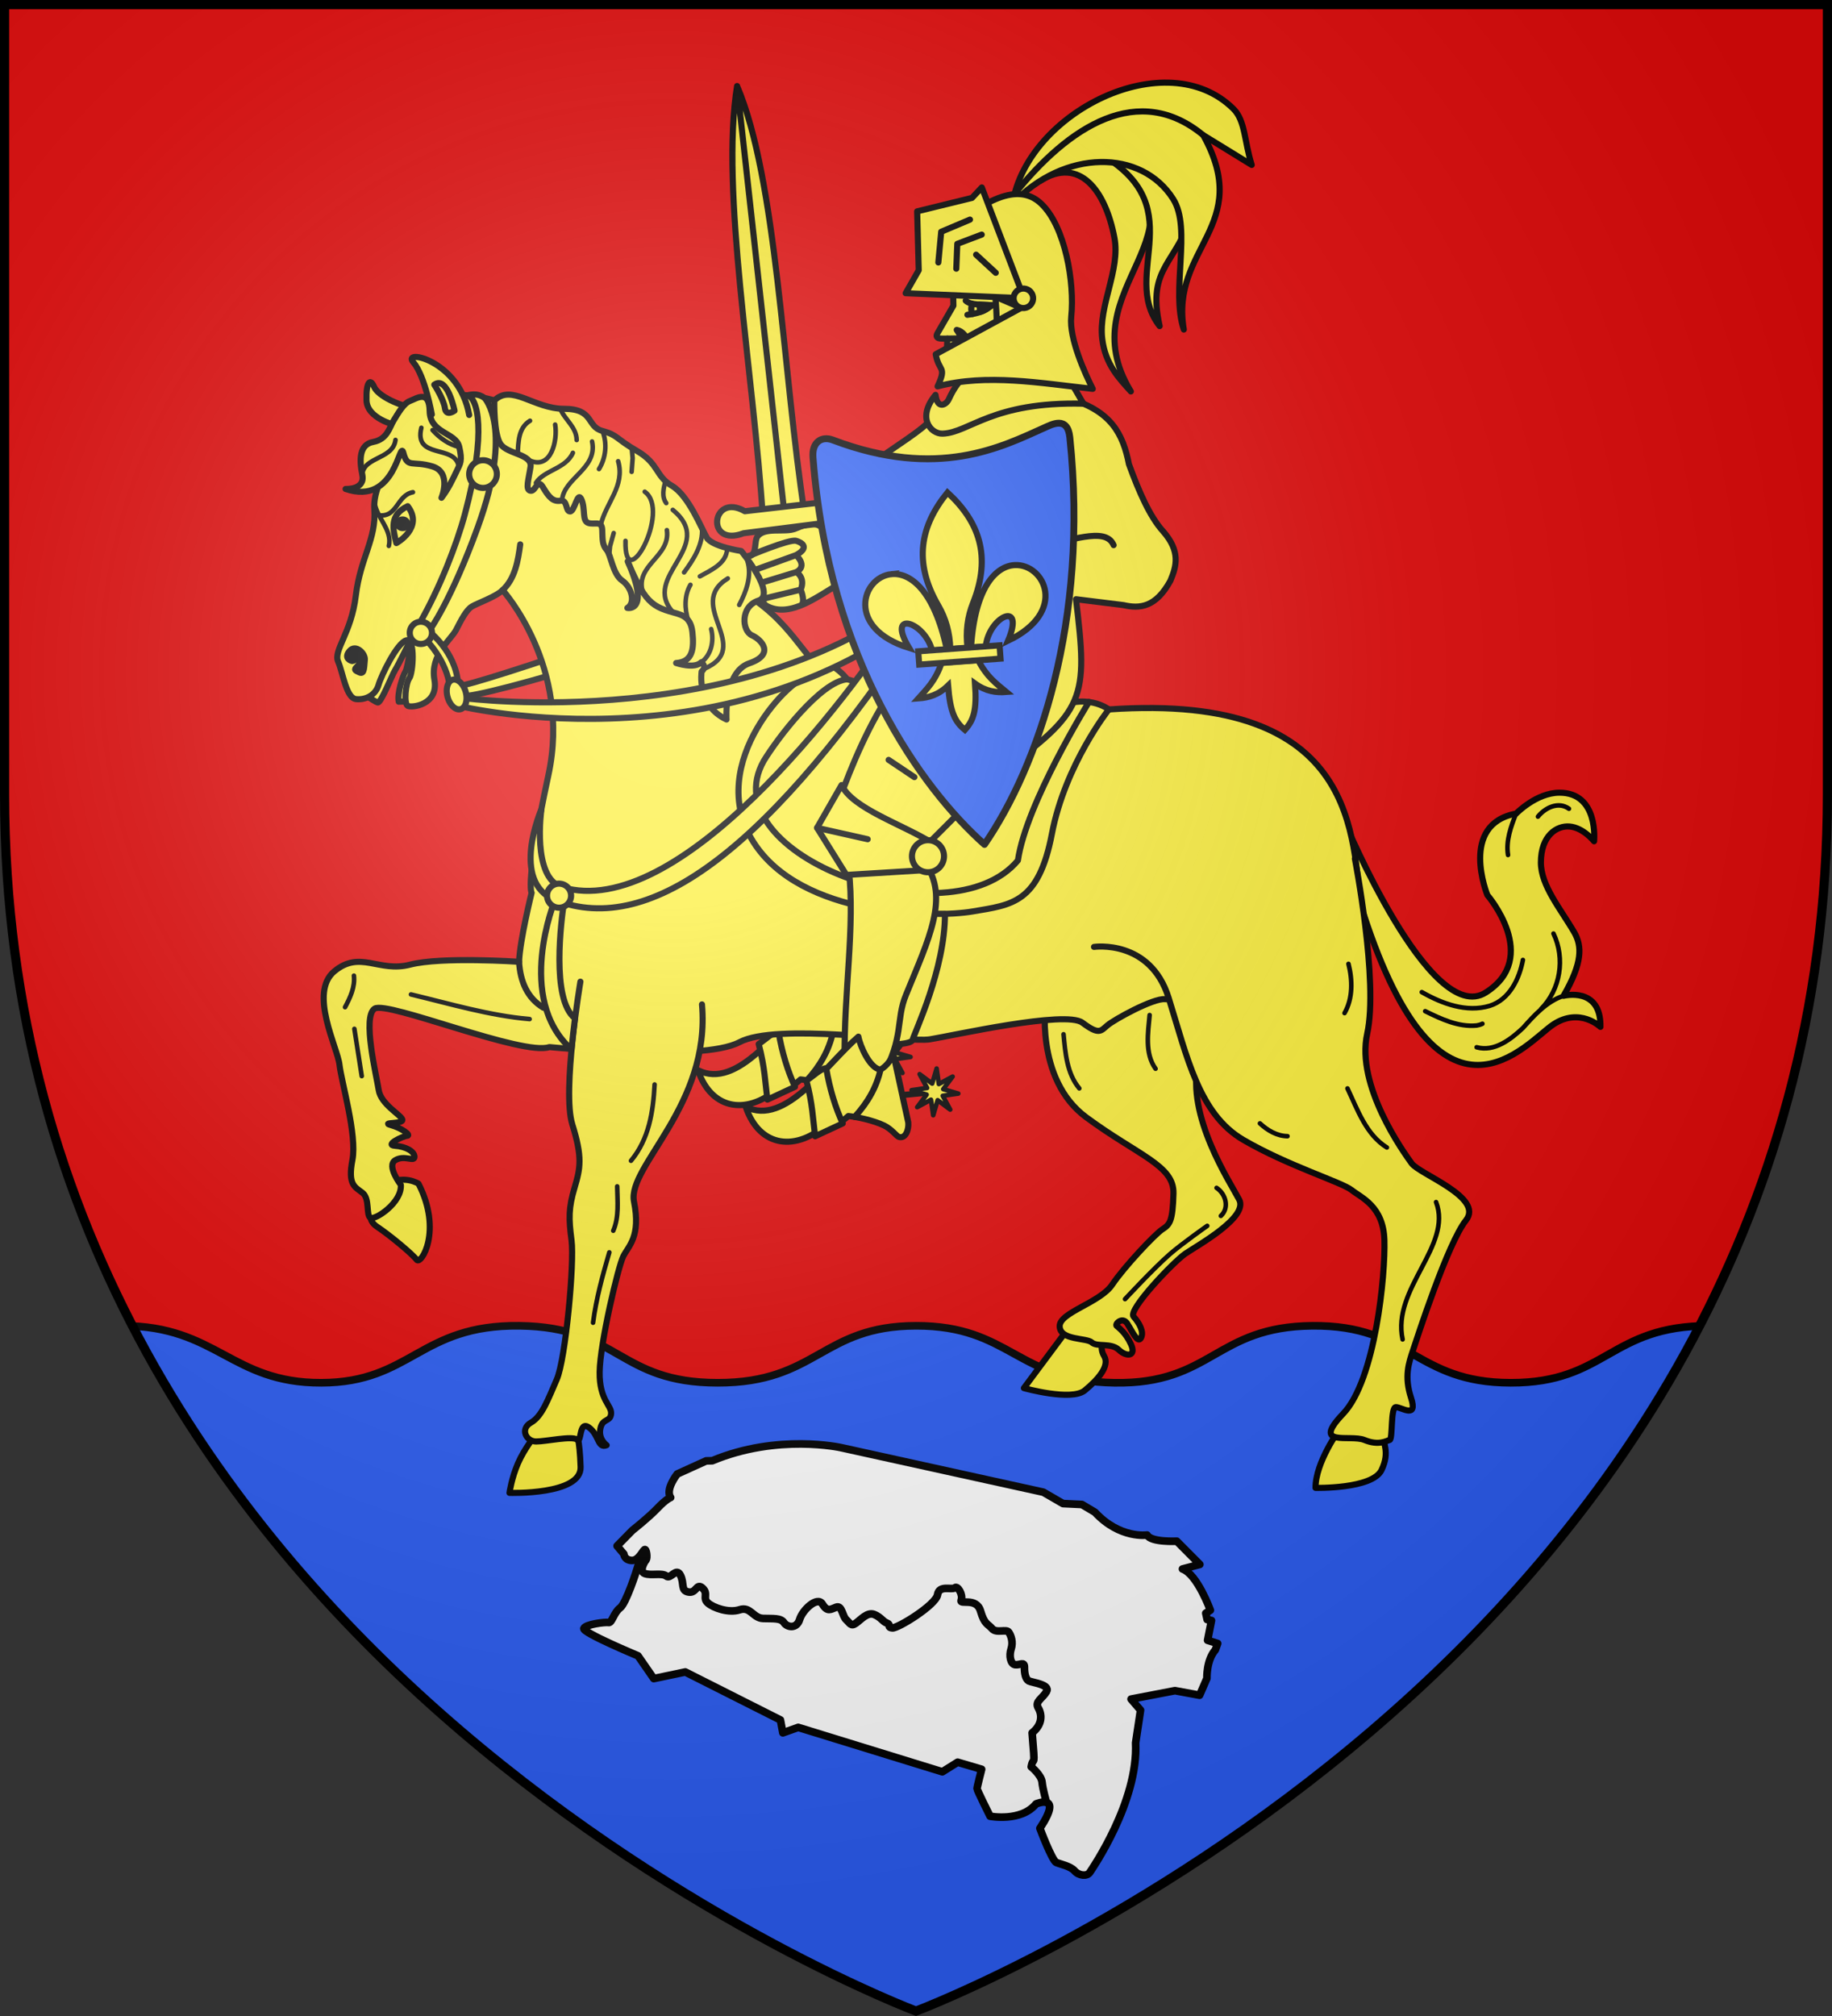 <svg xmlns="http://www.w3.org/2000/svg" xmlns:xlink="http://www.w3.org/1999/xlink" width="600" height="660" viewBox="-300 -300 600 660"><rect x="-300" y="-300" width="600" height="660" fill="#333333" stroke="none"/><radialGradient id="d" cx="-80" cy="-80" r="405" gradientUnits="userSpaceOnUse"><stop offset="0" stop-color="#fff" stop-opacity=".31"/><stop offset=".19" stop-color="#fff" stop-opacity=".25"/><stop offset=".6" stop-color="#6b6b6b" stop-opacity=".125"/><stop offset="1" stop-opacity=".125"/></radialGradient><clipPath id="a"><path d="M-298.5-298.5h597v258.503C298.5 246.206 0 358.398 0 358.398S-298.5 246.206-298.5-39.997z"/></clipPath><path fill="#e20909" d="M-298.5-298.5h597v258.543C298.5 246.291 0 358.5 0 358.5S-298.5 246.291-298.5-39.957z"/><g stroke="#000"><path fill="#2b5df2" fill-rule="evenodd" stroke-width="2.5" d="M-259.736 134.04c-18.317-.07-28.568 6.326-38.766 11.874v22.782c0 37.454 5.134 193.946 14.063 225.576 5.864-2.659 14.606-4.506 24.453-4.468 30.806.117 35.442 18.768 65.016 18.687s32.23-19.074 64.954-18.687S-97.625 408.474-65 408.49c32.624.018 34.003-18.65 65-18.687s32.9 18.169 65 18.687 33.015-18.427 65.016-18.687 33.557 18.636 64.954 18.687 32.395-18.687 65.016-18.687c11.492 0 17.55 2.304 24.203 5.281 9.072-31.853 14.313-188.613 14.313-226.39V146.54c-11.003-5.48-18.202-12.5-38.766-12.5-32.588 0-33.605 18.708-64.97 18.657-31.364-.052-32.905-18.917-64.875-18.657s-32.87 19.175-64.938 18.657S30.966 134.002 0 134.039s-32.362 18.674-64.953 18.657c-32.592-.018-32.248-18.27-64.938-18.657-32.69-.386-35.331 18.575-64.876 18.657-29.544.08-34.195-18.54-64.969-18.657z" clip-path="url(#a)"/><g stroke-width="1.072"><g stroke-linecap="round" stroke-linejoin="round"><g fill="none" stroke-width="2.043" transform="matrix(.979 0 0 .979 -966.63 -20.653)"><g fill="#fcef3c"><path d="m965.542-118.58 10-9.535 9.547 15.352-12.537 9.29"/><path d="m953.51-106.046 12.968-16.836 10.01 20.101-17.271 7.805"/><path d="M957.427-106.37c-1.72-4.738-5.523-4.318-10.39-2.204-3.407 1.477-10.309-.655-12.717 2.644-1.162 1.59-.07 6.416-2.84 6.521-1.18.045-2.2 1.374-3 2.208-.844.88-1.12 2.035-1.394 2.703-.682 1.672.851 1.857 2.762 1.058-1.912 1.663.564 5.014 2.168 4.079-1.192 5.497 2.615 3.741 3.78 4.374.332 1.005.825 1.657 1.38 2.128 8.325 4.825 18.635-4.224 24.89-7.376 2.324-4.623 2.257-8.656.63-9.77M982.428-135.74l-9.211 7.94 10.138 16.38c5.193 2.436 6.184-1.666 9.272-2.503l5.525-5.242"/><path stroke-dashoffset="10.616" d="m943.876-108.83-16.367-147.737c13.34 31.132 15.218 95.297 22.64 143.486l-13.988 1.298c-3.066-48.545-14.29-109.818-8.652-144.784" opacity=".99"/><path fill-rule="evenodd" stroke-dashoffset="10.616" d="m930.105-114.379 25.092-2.884c13.935-9.92 15.996 14.306.576 6.922l-26.101 3.317c-12.88 4.905-10.778-13.827.433-7.355" opacity=".99"/></g><use xlink:href="#c" width="100%" height="100%" transform="translate(-15.972 -12.245)"/><path d="m935.795-84.987 13-3.163m-16.779-1.211 15.299-4.67m-17.467.59 17.39-6.268m-15.758.3s13.44-5.7 15.757-5.079c1.762.472 4.804 2.157 0 4.779 0 0 4.07 3.594.078 5.679 0 0 3.17 1.735 1.48 5.88 0 0 1.312 3.166.567 4.648"/></g><g stroke-width="5.988" transform="matrix(.334 0 0 .334 -228.743 -294.292)"><path fill="#fcef3c" d="M238.906 654.59c5.901 2.529 272.604-86.533 291.776-105.949l2.306 14.604c-35.64 35.963-281.134 105.867-291.392 101.593zM1099.825 1384.425s-23.37 32.066-23.189 56.885c0 0 55.617 1.268 64.675-17.392s.18-27.355 2.717-33.152-44.203-6.34-44.203-6.34m-266.664-98.047-42.53 57.132s46.63 13.067 59.695 2.306 24.852-24.083 18.959-33.818c-5.893-9.736 1.281-18.19 1.281-18.19zM312.5 1388.41s-11.594 14.13-17.934 28.804-8.334 28.986-8.334 28.986 70.653 2.355 69.747-25.362c-.906-27.718-4.166-34.059-4.166-34.059zM152.44 1166.989s-7.942 10.504 4.099 18.446 34.587 26.645 38.686 32.281 25.62-28.181 1.793-74.554c0 0-14.86-9.735-32.537 1.537-17.678 11.273-12.041 22.29-12.041 22.29M137.731 659.662s16.033 10.797 19.235 11.822c3.203 1.025 13.909-26.614 16.983-31.482 3.075-4.867 16.021-31.248 16.021-31.248l-12.552-.664zm39.903 11.068 13.875-.512 5.124-53.546-6.663-7.918s-2.944 27.774-5.763 32.385c-2.818 4.612-8.238 21.521-6.573 29.591"/><path fill="#fcef3c" d="M812.12 962.93s-11.39 77.472 39.696 115.153c51.088 37.681 86.233 47.102 85.508 74.638s-3.623 30.435-10.87 35.145-37.319 36.595-49.275 54.348-52.174 27.174-51.45 40.943c.725 13.768 26.45 10.87 31.522 15.58 5.073 4.71 18.84 0 26.45 7.246 7.608 7.246 17.391 6.522 11.956-5.435s-12.319-16.304-14.13-18.116c-1.812-1.812 5.797-9.42 10.507-2.174s10.145 19.928 13.406 14.13c3.26-5.797-1.45-14.492-7.247-21.014s39.131-53.624 50.725-61.595 61.957-35.507 52.9-52.898c-9.059-17.392-52.175-82.247-40.218-134.06C973.556 973.01 938.049 918.3 938.049 918.3zM1104.93 787.804s84.271 202.44 138.624 167.965 1.553-95.561 1.553-95.561-28.15-69.375 28.205-79.824c0 0 19.749-20.496 42.529-20.496 38.778 0 33.929 47.622 33.929 47.622s-10.432-13.271-23.95-14.47c-12.526-1.11-28.215 8.706-28.215 35.296 0 22.896 19.612 45.733 32.993 68.942 7.2 12.985 8.175 28.895-10.778 61.722 0 0 36.884-9.53 36.18 30.44 0 0-20.117-19.37-46.022-2.51-25.906 16.86-109.949 125.284-186.035-107.755"/><path fill="none" stroke-width="4.491" d="M1273.312 780.384c-5.143 12.71-10.14 26.671-7.932 40.566m29.34-37.6c7.039-8.76 20.077-15.18 30.41-7.72M1319.82 959c-16.602 5.523-28.524 18.92-39.843 31.54-11.826 11.098-28.063 23.734-45.351 18.886m75.322-111.447c11.684 24.366 6.88 54.787-12.297 74.042m-116.827-16.653c19.808 11.292 43.82 20.3 66.616 13.44 19.387-6.148 29.012-26.377 32.533-44.952m-95.819 50.215c15.635 7.677 32.693 15.79 50.578 14.005 1.907-.322 3.787-.861 5.53-1.708"/><path fill="#fcef3c" d="M181.902 421.192s-30.232 31.769-28.182 60.976c2.05 29.206-13.774 47.646-18.16 84.542s-22.18 53.58-17.37 64.66 7.86 35.774 17.596 36.798c9.735 1.025 19.215-4.099 22.033-13.834 2.818-9.736 18.446-41.76 27.413-43.81s6.405 32.537 2.818 37.148c-3.586 4.612-5.636 25.108-1.537 27.158s30.488-1.025 26.133-25.62 16.14-38.943 21.264-48.934 9.992-19.472 15.372-22.802 23.627-9.542 30.232-16.14c0 0 67.893 75.066 44.835 181.645s-16.397 115.033-16.397 115.033-11.602 46.78-12.298 67.637c0 0-76.088-5.176-106.885 2.796s-48.913-14.493-74.276 6.521c-25.362 21.015 3.261 75 5.073 91.667 1.811 16.667 17.391 68.841 12.681 93.117-4.71 24.275 2.174 26.45 9.783 32.246s3.26 22.464 7.97 24.638c4.711 2.174 30.798-14.855 29.711-32.246 0 0-14.493-18.84-5.435-24.276 9.058-5.435 18.841 2.174 18.841-3.26s-8.696-10.146-19.203-10.87c-10.507-.725 7.609-9.42 11.957-9.783s-5.435-7.609-15.943-10.507c-10.507-2.899 12.682-.725 11.232-5.435s-21.014-14.855-23.188-28.986-16.305-71.74-3.986-79.71 145.291 46.74 171.378 37.681c0 0 149.276 14.855 186.233-4.71s164.494.725 186.958-2.899 133.069-28.587 149.465-16.29 17.934 8.199 24.596 2.562 44.578-26.644 56.364-25.62c11.785 1.025 202.91-21.522 192.765-88.189s1.45-213.177-247.827-195.786c-339.601 23.693-253.06-55.198-364.133-117.983-65.06-36.777-169.203-147.103-169.203-147.103l-69.928-38.043s-61.957-18.841-90.58 13.768z"/><path fill="#fcef3c" d="M579.713 646.559c-13.404-3.827-103.605 83.858-54.348 161.595 46.906 74.027 176.813 74.638 215.219 68.116 38.406-6.521 64.493-7.97 77.537-76.087 13.043-68.116 55.797-121.873 55.797-121.873s-22.464-17.983-56.522.858c-34.058 18.84-200.001-30.435-200.001-30.435s-23.913-31.884-37.682-2.174M859.425 911.053s55.073-7.97 73.189 50c18.116 57.972 29.71 113.77 73.189 139.132s96.367 41.44 106.103 49.126 31.256 15.885 32.281 49.19-8.71 136.811-40.48 170.117c-31.768 33.306 6.806 19.974 20.937 25.771s21.377.725 24.638 0c3.26-.724.724-32.246 6.16-32.246s21.738 11.956 14.854-9.058-2.174-34.42 1.812-46.377 34.08-105.132 52.013-127.678c17.934-22.545-45.603-45.09-53.29-55.851s-54.826-75.835-43.553-127.075-12.074-171.536-12.074-171.536"/><path fill="none" d="M854.443 670.983s-61.685 99.49-69.656 155.287c-66.859 80.238-302.06-4.42-249.17-97.648 13.563-22.308 55.69-77.715 81.778-79.89"/><g fill="#fcef3c"><path d="M174.472 399.671s-27.926-6.405-28.438-24.339 3.587-22.289 7.43-13.322 24.338 18.703 42.529 21.777zM355.8 945.111s-18.117 107.247-7.972 139.856 7.971 42.754 2.174 62.32c-5.797 19.565-5.797 29.71-2.899 51.449 2.899 21.74-5.797 116.305-14.492 136.232-8.696 19.928-14.493 36.233-25.363 42.392s-4.71 18.478 5.073 18.478c9.782 0 35.507-5.797 40.217-1.811s1.45-19.203 11.594-11.957c10.145 7.247 8.334 21.015 17.392 17.392 0 0-8.334-5.798-6.16-16.305s9.783-6.16 10.508-14.493-11.595-13.043-11.232-40.942 18.116-103.261 23.188-113.406 17.392-19.203 10.508-53.624c-6.884-34.42 75.369-94.39 66.658-193.283"/><path d="M125.538 462.184s19.47 1.025 16.397-13.835c-3.075-14.86-3.075-29.719 10.76-32.281s15.884-14.347 19.983-21.008 9.736-16.91 16.141-19.215c6.405-2.306 18.79-11.534 19.153 10.205s25.725 20.652 28.986 34.783 1.087 16.304-2.536 23.913-7.971 17.03-14.856 26.087c0 0 10.508-25-9.058-30.797s-24.275 2.174-28.26-13.044-6.898 52.267-56.71 35.192m145.84-86.641s-.724 32.971 6.16 42.754c6.884 9.782 31.16 9.782 29.348 22.101-1.812 12.32-5.435 22.827 0 23.551 5.435.725 6.522-13.043 12.319-3.26s9.782 14.13 17.029 13.043 4.71 10.507 9.42 10.507 7.247-21.014 11.232-11.594c3.986 9.42.362 20.652 6.522 22.826s13.406-2.898 13.768 6.884 0 14.493 4.348 19.566 5.797 23.55 15.217 30.072 13.406 21.74 5.073 26.812c0 0 22.826 4.71.362-45.653 0 0 7.971 19.928 15.218 30.798s14.492 14.855 25.362 18.116 21.015 3.985 22.826 20.29c1.812 16.304.363 29.348-15.942 30.435 0 0 17.754 6.16 24.638-.725 0 0 6.16 3.986.362 9.058 0 0-5.282 33.193 24.437 47.028 0 0-3.075-46.372 22.29-55.083 25.363-8.71 12.332-23.104 2.549-27.452s-11.594-28.261 6.522-34.059-16.935-48.542-16.935-48.542-28.741-4.324-33.847-13.167-17.893-41.368-34.125-50.74-12.758-21.767-34.075-34.074c-21.316-12.307-18.836-15.666-34.32-19.815-15.483-4.148-7.713-21.606-37.424-21.606s-51.498-24.906-68.334-8.071M210.084 389.167s-6.662-37.917-18.19-51.24c-11.53-13.322 45.347-2.306 54.826 51.752"/></g><path fill="none" d="M212.518 359.96s9.223 14.22 10.376 22.93c1.152 8.711 9.479 2.562 9.479 2.562s-7.046-34.715-19.855-25.492"/><path fill="none" stroke-width="4.491" d="M294.295 427.918c.662-11.656.542-25.594 12.095-32.588m-.94 38.67c21.858 10.226 28.145-19.763 25.57-34.89m-18.84 57.11c7.911-12.531 29.471-13.818 36.22-29.46m-12.332-43.27c4.276 10.888 15.887 17.852 16.062 30.76m-14.394 59.445c1.277-22.251 35.247-31.069 29.484-58.035m10.187-10.367c4.786 12.12 3.427 26.371-3.407 37.397m32.31-18.41.699 7.739-.989 13.397M383.997 526.7l.857-8.404 3.566-12.876m-12.679-7.958c4.97-21.78 24.023-38.001 17.059-62.462m26.06 29.89c26.263 18.653-20.17 103.846-18.86 48.18m16.951 50.207c-7.903-26.787 27.418-34.517 23.619-60.747m5.8-19.86c43.878 36.189-32.294 65.04.512 100.562m-7.71-128.746c-1.812 6.85-3.932 15.217.788 21.564m21.564 114.834c-3.699-11.237-3.945-24.202 2.136-34.764m36.67-6.23c-42.555 26.085 26.48 67.643-23.51 88.74m7.19-39.11c2.981 11.44.217 25.312-9.732 32.546M457.45 543.96c9.098-12.435 18.74-27.092 17.59-43.25m-2.09 47.14c10-5.667 24.195-11.593 26.41-24.257m12.15 52.247c6.767-12.84 12.603-28.368 8.063-42.945M199.81 402.22c-7.453 31.227 32.84 15.993 36.58 37.57m-94.167 12.55c-3.748-22.334 29.786-17.668 32.235-38.21m36.366-9.66c6.963 7.78 15.875 14.184 26.192 16.616M189.64 957.64c38.456 9.22 76.818 20.737 116.34 24.17M125 970.14c5.042-9.41 9.94-19.85 8.69-30.89m.45 52.12 7.24 46.33m264 82.96c17.698-21.321 21.75-47.952 23.16-74.76m-36.68 99.89c.194 14.444 2.056 29.786-3.86 43.46m-3.86 21.21c-6.614 22.639-12.93 45.51-15.95 68.95m740.74-351.75c3.99 15.768 4.445 33.72-3.86 48.27m89.76 185.26c16.37 42.946-43.573 84.764-32.81 134.59m-54.06-246c9.774 20.61 18.285 45.353 38.62 57.87m-124.47-23.61c7.358 6.816 16.667 12.41 27.03 12.55m-78.7 87.89s-25.063 17.606-36.586 27.65c-15.665 13.655-44.024 44.14-44.024 44.14m89.75-109.03c8.989 5.895 12.88 19.494 4.22 27.472M913.95 977.86c-1.554 17.246-4.969 37.59 5.82 52.6m-90.24-33.78c1.747 18.17 3.261 38.475 15.47 53.05M153.85 474.769c1.601 15.446 17.946 27.527 14.07 43.231m-9.434-29.942c18.09 1.891 17.252-19.79 33.084-22.688"/><path fill="none" d="M279.514 561.333c12.275-11.23 15.197-29.188 17.256-44.843m-1.116 409.159c1.088 19.59 8.332 35.718 23.766 44.971"/><path fill="#fcef3c" d="M175.322 515.25s27.3-15.08 11.107-36.203c-18.238 8.696-14.491 22.491-11.107 36.202"/><path d="M131.305 630.645s-8.118-2.21-1.973-9.568 15.785 2.513 15.074 8.637-.174 14.51-5.128 12.388c-4.954-2.123-5.436-2.822-2.972-5.37s5.524-6.172 2.86-8.06c-2.664-1.887-5.5 3.143-7.861 1.973"/><ellipse cx="181.429" cy="496.308" stroke="none" rx="7.77" ry="7.236"/></g><g fill="#fcef3c" stroke-width="5.988"><path stroke-width="2.144" d="m306.202 198.032-10.262 3.715c-22.392 35.053-80.893 110.556-121.252 98.442-10.722-3.218-7.243-27.341-7.243-27.341s-11.154 25.423 4.768 31.838c0 0-14.18 34.518 5.787 52.425.354-3.772.782-7.346 1.23-10.9-8.493-6.521-4.77-34.68-3.91-40.43 34.543 10.545 76.803-24.155 130.882-107.749" transform="matrix(.933 0 0 .933 -278.906 -289.637)"/><path d="M675.854 878.252s-23.57 95.46-45.09 112.882 48.677 18.805 50.727 11.119 31.769-69.174 31.769-123.489zM244.844 370.41c10.024 2.005 19.563 35.045-2.462 116.886-7.739 28.755-24.527 72.327-44.596 107.087l10.398 5.88s20.766-28.462 46.99-100.674c35.356-97.356 6.58-126.617 6.58-126.617-5.637-4.169-11.273-3.9-16.91-2.562M204.127 609.755s20.304 19.855 23.634 46.244l8.007-3.779c-2.562-30.488-28.182-50.28-28.182-50.28zM697.572 557.508C523.356 704.054 241.687 667.22 241.687 667.22l-4.959 7.61s280.495 68.986 482.67-114.348" transform="matrix(.334 0 0 .334 -228.743 -294.292)"/><path d="M346.638 860.83c0 6.51-5.276 11.786-11.785 11.786s-11.785-5.277-11.785-11.786 5.276-11.785 11.785-11.785 11.785 5.277 11.785 11.785M199.346 592.328c-6.014 0-10.89 4.875-10.889 10.889 0 6.013 4.875 10.889 10.889 10.888s10.888-4.875 10.888-10.888c0-6.014-4.875-10.889-10.888-10.889m33.06 56.692a5.9 5.9 0 0 0-1.845.185c-4.921 1.318-7.18 8.841-5.047 16.803 2.133 7.96 7.851 13.346 12.771 12.027 4.92-1.318 7.18-8.84 5.047-16.8-1.838-6.859-6.407-11.967-10.926-12.215m27.871-214.983c-7.489 0-13.56 6.071-13.56 13.56s6.071 13.561 13.56 13.561c7.49.001 13.563-6.07 13.563-13.56s-6.073-13.562-13.563-13.56" transform="matrix(.334 0 0 .334 -228.743 -294.292)"/></g><g fill="none" stroke-width="2.043" transform="matrix(.979 0 0 .979 -966.63 -20.653)"><path d="M1000.699-129.579c9.138-18.15 23.414-26.919 34.61-28.553 1.8 1.563 2.998 3.246 2.883 5.192-13.77 6.685-23.413 14.47-25.669 24.226" style="fill:none;stroke:#000;stroke-width:2.043;stroke-linecap:round;stroke-linejoin:round;stroke-dashoffset:10.616"/><path d="m999.719-191.69.153 8.565-5.303 9.178c-.614 1.062-.397 1.835 1.428 1.835h1.835l-.153 6.22 4.844-.102-4.487 2.6c.369 1.658-1.472 4.513.16 4.93 12.67 3.228 9.71 8.644-.502 13.035 10.473-1.597 13.394-8.33 19.92-12.611 1.311-11.472 7.675-22.749 2.651-34.466z" style="fill:#fcef3c;fill-rule:evenodd;stroke:#000;stroke-width:2.043;stroke-linecap:round;stroke-linejoin:round;stroke-dashoffset:10.616"/><path fill="#fcef3c" d="M1017.818-217.998c-6.663 4.626-15.268 16.25-18.558 26.766l14.072.154c3.625 27.85-2.182 37.796-19.55 43.426-1.682 4-4.584 5.832-16.978 14.303l13.92 11.097c.7 29.871-5.38 47.688-10.79 66.695-8.393 12.456-13.87 25.635-18.612 38.612l28.932 14.91 24.289-24.29c29.776-21.16 30.322-25.405 26.351-58.63l15.875 1.965c5.444 1.247 10.8.816 15.706-8.158 2.016-4.833 3.475-9.754-2.448-16.52-4.446-4.922-8.056-13.19-11.422-22.432-2.01-10.203-5.93-17.645-19.578-21.822l-4.078-5.303c2.594-9.353 5.812-18.868.408-34.056l3.062-2.378c-5.684-7.753-11.152-17.123-20.6-24.34"/><path d="M1004.001-184.807c1.53 1.611 5.812 1.275 8.719 1.53-2.137 1.953-4.664 2.751-8.158 3.212M997.832-172.112l3.11-.05c2.053-.034.897-1.59.051-2.856 4.12.86 4.388 7.231 9.365 10.81" style="fill:none;stroke:#000;stroke-width:2.043;stroke-linecap:round;stroke-linejoin:round;stroke-dashoffset:10.616"/><path d="M1006.143-183.685c-.304 1.025-.521 2.06.11 3.353M1008.59-183.476l.255 2.442c1.536-.346 2.643-1.397 3.875-2.244z" style="fill:none;stroke:#000;stroke-width:2.043;stroke-linecap:round;stroke-linejoin:round;stroke-dashoffset:10.616"/><g fill="#fcef3c"><path d="M1028.947-224.876c13.13-8.28 21.808 3.2 24.807 19.098 2.022 10.715-5.383 22.633-4.097 33.683 1.013 8.705 5.85 13.491 9.587 17.656-21.46-35.197 29.614-52.77-6.944-81.287"/><path d="M1046.638-235.197c34.621 18.163 8.405 41.21 22.241 58.91-4.508-20.136 6.085-20.723 10.846-38.188l-7.928-18.48M1037.472-160.498l5.906 10.153c-30.62-.746-38.113 9.703-47.102 10.02-4.084.143-8.66-5.468-2.376-12.958.595 4.86 3.515 3.433 4.439 1.447 1.46-3.135 3.15-6.077 7.225-9.622"/><path d="M1019.63-217.185c4.938-30.663 51.6-53.926 73.936-31.732 3.983 3.958 3.624 10.91 6.11 18.731l-16.238-9.973c16.953 30.58-11.135 37.527-6.483 65.013-4.415-13.096 2.73-33.664-3.542-43.618-10.548-16.74-36.403-16.83-53.784 1.579"/></g><path d="M1019.67-219.628c19.194-24.209 42.37-38.16 63.768-20.531"/><path fill="#fcef3c" d="M1046.491-155.3c-17.61-1.921-35.472-5.188-51.912-.825 3.223-6.925.435-4.7-.62-10.75l28.597-15.521-27.466-11.787.688-11.812c17.995-16.187 27.523-16.91 33.536-11.167 7.945 7.588 11.177 26.326 9.985 37.731-.762 7.295 4.705 19.212 7.192 24.131"/><path fill="#fcef3c" d="m1022.018-185.679-38.124-1.606 4.384-7.688-.525-19.688 18.354-4.501 3.275-3.498 13.961 36.63"/><path d="m1007.47-200.174 6.573 6.062m-13.198-1.373.337-8.309 8.163-3.087m-14.509 9.313.96-10.265 9.627-4.068"/><circle cx="978.98" cy="350.921" r="3.269" fill="#fcef3c" fill-rule="evenodd" transform="rotate(-30)"/><path d="m978.202-31.23 8.618 5.768M1053.478-103.045c-2.802-6.665-15.398-.544-23.988-.457" style="fill:none;stroke:#000;stroke-width:2.043;stroke-linecap:round;stroke-linejoin:round;stroke-dashoffset:10.616"/><g id="c" fill="none" stroke="#000" stroke-linecap="round" stroke-linejoin="round" stroke-width="2.043"><path d="m978.651 81.251 14.416-1.382"/><path d="m3983.891 4903.835-.124-.87-.773.42.527-.704-.842-.25.87-.124-.42-.772.704.527.25-.843.124.87.773-.419-.527.703.842.25-.87.125.42.772-.704-.527z" style="fill:#fcef3c;fill-rule:evenodd;stroke:#000;stroke-width:.257;stroke-linecap:round;stroke-linejoin:round" transform="scale(5.971)rotate(-45 -3826.54 7066.156)"/><path d="m964.793 58.944 12.913 8.633" style="fill:none;stroke:#000;stroke-width:2.043;stroke-linecap:round;stroke-linejoin:round;stroke-dashoffset:10.616"/><path fill="#fcef3c" d="M964.878 5.47c2.168 18.902-1.705 41.032-1.383 63.587l12.54 5.727c7.424-13.545 4.496-18.908 7.953-27.377 7.713-18.898 14.567-32.543 6.463-44.11"/><path fill="#fcef3c" d="M975.492 72.365c-3.651-.416-6.909-8.145-7.398-11.044-10.81 9.295-24.401 30.195-37.701 23.459 4.68 13.856 17.13 15.04 27.593 5.384.558-.22 1.712.708 2.229.543 1.934-.617 3.317-1.77 4.512-2.847 2.702.295 8.23 1.378 11.998 3.187 2.375 1.14 4.171 3.52 4.78 3.751 2.362.886 3.503-2.38 3.276-4.782l-4.887-22.342c-1.352 1.555-1.882 3.128-4.402 4.69z"/><path d="M975.492 72.365c-1.264 5.59-4.105 10.864-8.66 15.797"/><path fill="#fcef3c" d="m953.621 94.63 9.232-4.295c-2.411-5.207-4.302-11.282-5.53-18.464-1.765.065-4.382 2.682-6.615 4.147 2.078 7.914 2.157 12.74 2.913 18.612M993.018-3.318c-10.351-6.465-26.85-11.613-30.56-19.501l-8.195 14.317 9.824 15.749 29.03-1.778"/><path d="M954.263-8.502 971.196-4.7"/><circle cx="700.312" cy="701.708" r="5.363" style="fill:#fcef3c;fill-rule:evenodd;stroke:#000;stroke-width:2.043;stroke-linecap:round;stroke-linejoin:round" transform="rotate(-45)"/></g></g><path fill="#2b5df2" stroke-dashoffset="10.616" stroke-width="2.411" d="M1015.164-4.18c-21.804-19.376-54.76-64.347-60.21-135.852-.405-5.306 3.027-7.54 6.959-6.052 36.93 13.988 59.284 2.405 74.129-4.235 2.882-1.29 8.287-4.253 9.077 3.328 6.733 64.667-11.212 115.576-29.955 142.81" transform="matrix(.933 0 0 .933 -924.712 -19.656)"/></g><g fill="#fcef3c" stroke-width="2.184"><path fill-rule="evenodd" d="M58.405 30.003c10.623.254 17.913 18.078-4.382 26.78 7.369-14.436-6.305-9.002-8.107 1.487h-5.281c2.918-21.306 10.964-28.43 17.77-28.267zm-28.67 32.88c-2.69 6.35-6.012 8.985-9.24 12.106 3.619.016 7.22-.679 10.958-3.814.064 9.675 1.472 12.982 4.833 16.232 3.323-3.149 4.845-6.547 4.834-16.232 3.737 3.135 7.34 3.83 10.958 3.814-3.228-3.121-6.55-5.757-9.24-12.107zm6.551-60.497c-10.503 11.151-14.16 23.801-6.2 40.084 2.304 4.713 3.409 10.027 3.1 15.8h6.2c-.308-5.773.797-11.087 3.1-15.8 7.96-16.283 4.304-28.933-6.2-40.084zM14.168 30.003c-10.623.254-17.914 18.078 4.381 26.78-7.368-14.436 6.305-9.002 8.108 1.487h5.281c-2.918-21.306-10.964-28.43-17.77-28.267z" transform="matrix(.913 -.067 .067 .914 -22.98 -138.512)"/><path d="M21.701 58.196h29.17v4.76h-29.17z" transform="matrix(.913 -.067 .067 .914 -22.98 -138.512)"/></g></g><g stroke-linecap="round" stroke-linejoin="round" stroke-width="2.506"><path fill="#fff" d="m-61.854 178.069-1.991.038-9.49 4.308s-4.03 5.048-2.175 7.717c0 0-1.351.396-4.32 3.515s-8.218 7.241-8.218 7.241l-5.037 5.128 2.227 2.643s.106 2.008 2.598 2.114 3.817-3.964 4.4-3.542.795 3.383.106 3.49c-.69.105-2.014.21-2.439 1.743-.424 1.533-3.923 12.422-5.938 13.902s-2.638 5.001-3.763 4.777-7.573.598-8.098 1.944c-.525 1.345 17.77 8.97 17.77 8.97l5.174 7.475 10.347-2.168 31.217 15.738.796 4.23 5.036-1.798 47.302 14.572 5.024-3.14 7.873 2.318s-1.5 5.83-1.5 6.354c0 .523 4.274 9.045 4.274 9.045s10.197 1.943 15.07-4.037c0 0 9.148-3.887 1.275 7.999 0 0 3.974 10.615 5.399 11.213s4.649 1.196 5.998 2.765 4.049 1.87 4.949.524 15.97-23.248 15.07-42.534l1.613-10.727-3.112-3.626 14.396-2.766 8.098 1.495 2.399-5.531s-.225-5.98 2.774-9.345l.75-2.093-3.3-1.046 1.276-6.504-1.425-.299-.45-2.093 1.5-.972s-4.274-11.81-9.148-13.53l5.699-1.495-7.573-7.625s-8.473.449-9.747-2.018c0 0-8.923 1.346-17.096-7.475l-4.273-2.542-6.224-.299-6.448-3.737-66.393-14.613s-20.733-4.674-42.252 4.297z" transform="matrix(.998 0 0 .998 -5 .508)"/><path fill="none" d="M-83.705 210.708s-2.435 3.554-.314 4.347c2.12.792 5.673-.318 7.105.845 1.431 1.163 3.234-3.013 4.612-.264s0 5.022 2.651 5.497c2.65.476 2.598-3.118 4.613-1.268 2.014 1.85-.106 3.224 1.75 4.863 1.855 1.638 6.892 3.383 10.444 2.22s4.347 2.748 7.687 2.854 5.78-.211 6.84 1.374 4.188 2.115 5.143-1.057c.954-3.171 5.832-7.717 7.475-5.021 1.644 2.695 2.704 1.691 4.56 1.004s1.986 2.967 3.242 4.107 1.543 2.302 3.173 1.152 3.79-3.78 6.044-2.854 2.73 2.3 4.162 2.828-.08 1.4 1.776 1.56c1.856.158 14.293-7.545 14.818-10.872s4.686-1.457 5.66-2.28 2.775 2.355 2.1 4.037 4.986-1.046 6.336 3.55c1.35 4.598 2.42 4.163 3.798 5.802s4.692.053 5.461 1.163 1.538 3.25.795 5.497c-.742 2.247-.212 4.969 1.326 5.18 1.537.212 3.075-1.19 3.048.872-.026 2.062.398 3.885 1.405 4.44s7.21 1.19 5.832 3.516-3.933 3.245-2.695 5.375 1.424 5.42-2.025 8.149c1.105 12.89.45 7.046-.3 11.138 0 0 3.337 2.69 3.562 5.045s1.457 6.631 1.457 6.631" transform="matrix(.998 0 0 .998 -5 .508)"/></g></g><path fill="url(#d)" d="M-298.5-298.5h597v258.543C298.5 246.291 0 358.5 0 358.5S-298.5 246.291-298.5-39.957z"/><path fill="none" stroke="#000" stroke-width="3" d="M-298.5-298.5h597v258.503C298.5 246.206 0 358.398 0 358.398S-298.5 246.206-298.5-39.997z"/></svg>
